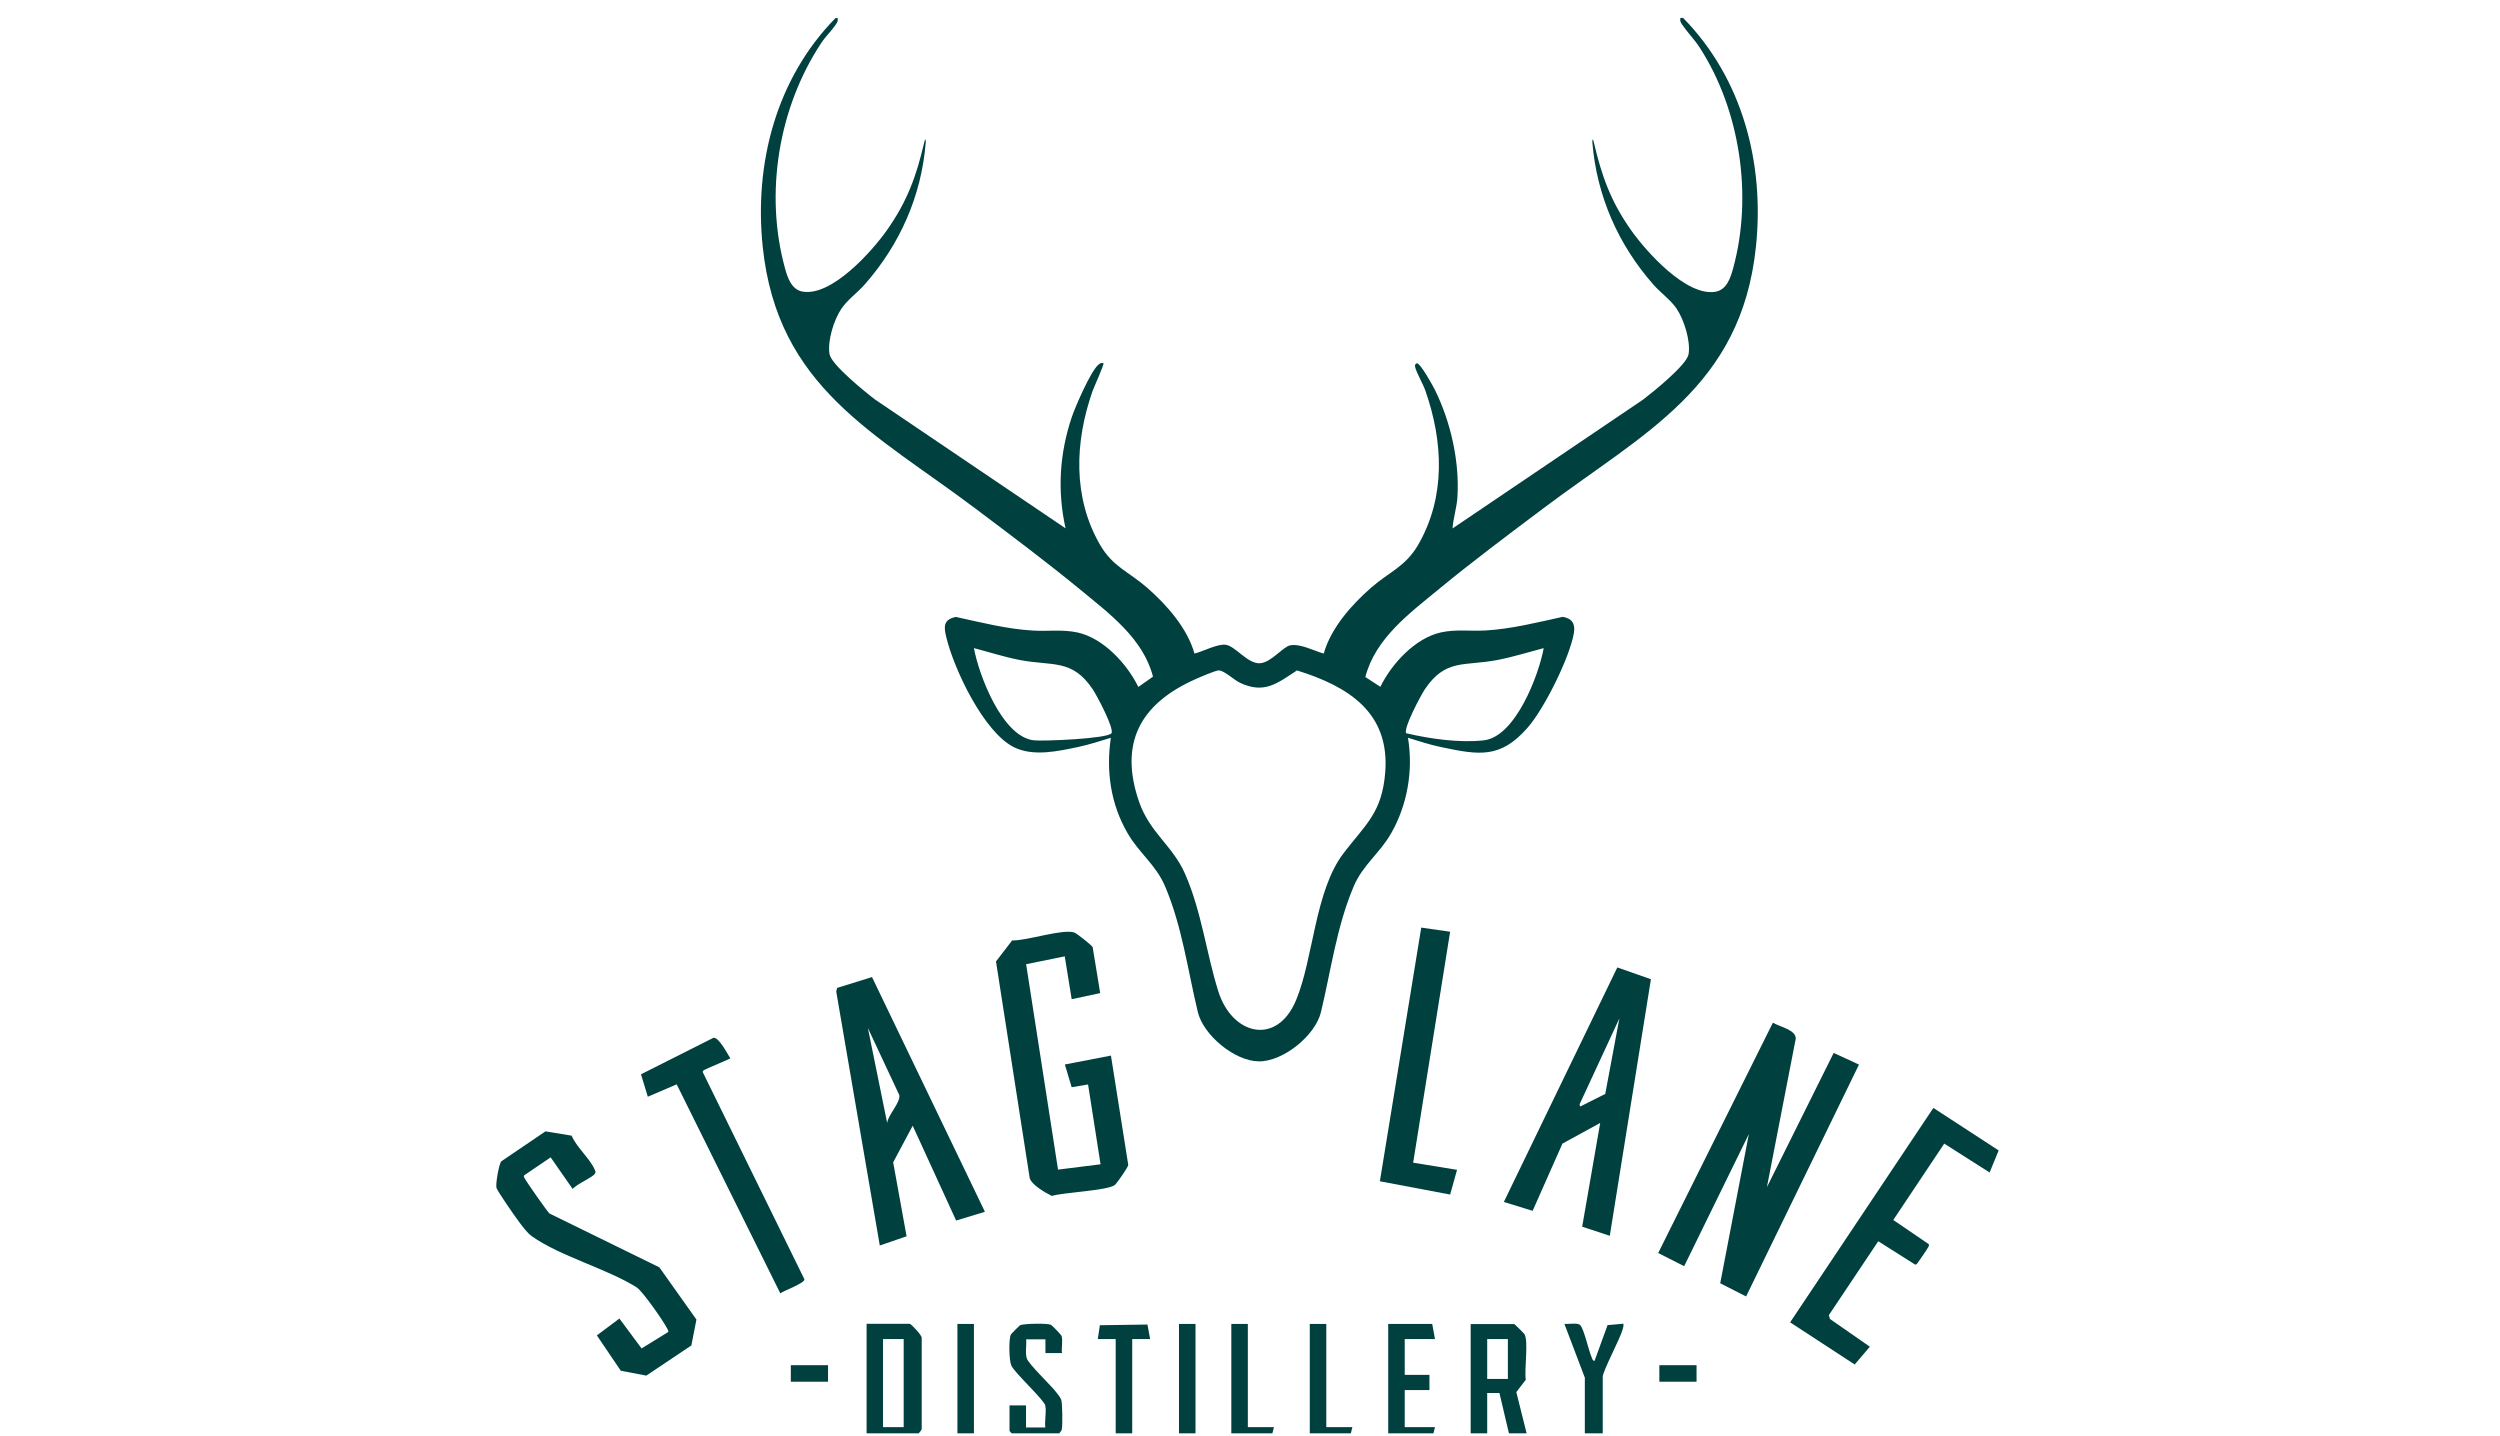 <?xml version="1.0" encoding="UTF-8"?> <svg xmlns="http://www.w3.org/2000/svg" width="141" height="81" viewBox="0 0 141 81" fill="none"><g clip-path="url(#clip0_10911_35585)"><g clip-path="url(#clip1_10911_35585)"><path d="M47.242 1.005C47.274 1.188 47.222 1.259 47.131 1.396C46.903 1.735 46.551 2.067 46.31 2.439C43.912 6.068 43.111 10.902 44.27 15.118C44.414 15.646 44.635 16.337 45.267 16.447C46.903 16.727 49.164 14.199 50.024 12.981C51.164 11.365 51.685 9.938 52.128 8.023C52.18 7.808 52.206 7.808 52.213 8.023C51.972 11.052 50.753 13.795 48.76 16.056C48.369 16.499 47.789 16.916 47.463 17.399C47.033 18.031 46.662 19.216 46.785 19.972C46.883 20.565 48.805 22.116 49.353 22.533L60.097 29.798C59.628 27.68 59.758 25.595 60.442 23.543C60.644 22.937 61.498 20.982 61.921 20.598C62.026 20.5 62.071 20.454 62.234 20.48C62.293 20.539 61.687 21.862 61.615 22.07C60.618 24.918 60.494 28.058 62.045 30.73C62.762 31.968 63.667 32.248 64.684 33.134C65.791 34.098 66.964 35.421 67.368 36.861C67.837 36.75 68.678 36.294 69.141 36.366C69.681 36.45 70.359 37.434 71.05 37.408C71.682 37.382 72.366 36.47 72.763 36.398C73.343 36.287 74.112 36.711 74.659 36.861C75.063 35.421 76.23 34.105 77.344 33.134C78.36 32.248 79.266 31.961 79.983 30.73C81.553 28.019 81.396 24.892 80.386 22.018C80.25 21.634 79.898 21.041 79.82 20.721C79.787 20.585 79.787 20.578 79.904 20.487C80.093 20.448 80.83 21.777 80.94 22.012C81.826 23.81 82.328 26.051 82.198 28.058C82.159 28.645 81.963 29.218 81.924 29.804L92.668 22.539C93.222 22.116 95.131 20.585 95.236 19.979C95.359 19.23 94.981 18.031 94.558 17.405C94.232 16.923 93.652 16.506 93.261 16.063C91.268 13.802 90.056 11.052 89.808 8.029C89.808 7.808 89.841 7.808 89.893 8.029C90.336 9.932 90.857 11.378 91.997 12.988C92.857 14.206 95.118 16.734 96.754 16.454C97.392 16.343 97.607 15.652 97.751 15.125C98.865 11.052 98.148 6.211 95.861 2.68C95.568 2.224 95.164 1.82 94.884 1.403C94.793 1.266 94.74 1.194 94.773 1.012H94.929C98.278 4.426 99.529 9.215 99.034 13.926C98.2 21.855 92.701 24.409 87.019 28.69C85.052 30.169 83.051 31.661 81.155 33.225C79.494 34.593 77.572 36.001 77.005 38.183L77.852 38.737C78.484 37.441 79.813 35.988 81.266 35.668C82.12 35.479 82.947 35.61 83.794 35.558C85.254 35.473 86.713 35.102 88.14 34.789C88.674 34.88 88.857 35.193 88.766 35.714C88.518 37.108 87.104 39.956 86.166 41.031C84.622 42.803 83.416 42.588 81.26 42.132C80.634 42.002 80.022 41.8 79.409 41.611C79.715 43.441 79.383 45.377 78.464 46.993C77.819 48.126 76.862 48.778 76.347 49.996C75.389 52.251 75.07 54.72 74.503 57.079C74.184 58.408 72.366 59.88 70.991 59.861C69.616 59.841 67.87 58.375 67.557 57.079C66.99 54.72 66.671 52.251 65.713 49.996C65.192 48.765 64.247 48.126 63.596 46.993C62.638 45.338 62.377 43.5 62.651 41.611C62.038 41.8 61.432 41.995 60.8 42.132C59.654 42.373 58.273 42.679 57.191 42.145C55.484 41.298 53.809 37.747 53.373 35.949C53.229 35.362 53.19 34.939 53.913 34.795C55.34 35.108 56.793 35.479 58.259 35.564C59.106 35.616 59.934 35.486 60.788 35.675C62.24 36.001 63.57 37.447 64.202 38.744L65.029 38.164C64.475 36.001 62.54 34.587 60.898 33.232C58.996 31.668 56.995 30.176 55.034 28.697C49.353 24.416 43.853 21.862 43.019 13.932C42.524 9.221 43.775 4.432 47.124 1.018H47.281L47.242 1.005ZM62.684 41.363C62.866 41.102 61.856 39.219 61.641 38.894C60.475 37.134 59.354 37.584 57.491 37.219C56.624 37.05 55.783 36.776 54.93 36.554C55.21 38.086 56.526 41.552 58.305 41.754C58.833 41.813 62.468 41.663 62.684 41.356V41.363ZM87.065 36.554C86.192 36.783 85.332 37.056 84.439 37.226C82.582 37.584 81.527 37.134 80.354 38.887C80.139 39.213 79.129 41.096 79.311 41.356C80.647 41.669 82.322 41.91 83.69 41.754C85.469 41.552 86.785 38.086 87.065 36.554ZM68.73 37.812C68.496 37.832 67.642 38.209 67.375 38.327C64.326 39.702 63.1 41.897 64.241 45.214C64.847 46.967 66.15 47.703 66.841 49.293C67.779 51.449 68.026 53.71 68.704 55.886C69.486 58.401 72.027 59.001 73.102 56.401C74.086 54.029 74.151 50.257 75.773 48.126C77.005 46.51 77.943 45.852 78.126 43.572C78.399 40.177 76.041 38.711 73.148 37.812C72.027 38.548 71.304 39.154 69.935 38.509C69.61 38.359 69.01 37.786 68.724 37.812H68.73Z" fill="#00413F"></path><path d="M99.64 66.983L103.419 59.385L104.846 60.043L98.48 73.12L97.02 72.377L98.636 63.959L94.987 71.413L93.522 70.67L99.992 57.678C100.369 57.913 101.282 58.076 101.282 58.571L99.646 66.996L99.64 66.983Z" fill="#00413F"></path><path d="M60.442 56.349L60.051 53.938L57.874 54.381L59.673 65.966L62.071 65.666L61.367 61.164L60.442 61.32L60.057 60.037L62.657 59.535L63.634 65.705C63.621 65.836 63.002 66.722 62.885 66.826C62.481 67.158 59.979 67.243 59.327 67.452C58.95 67.269 58.187 66.826 58.076 66.448L56.174 54.225L57.086 53.039C57.887 53.072 59.946 52.368 60.598 52.596C60.722 52.642 61.575 53.306 61.627 53.423L62.051 56.01L60.442 56.355V56.349Z" fill="#00413F"></path><path d="M90.792 69.7L89.235 69.185L90.251 63.334L88.121 64.5L86.44 68.292L84.817 67.79L91.216 54.564L93.112 55.228L90.792 69.7ZM90.538 61.685L91.333 57.437L89.085 62.291L89.124 62.408L90.545 61.692L90.538 61.685Z" fill="#00413F"></path><path d="M49.183 55.111L55.549 68.344L53.926 68.839L51.476 63.49L50.375 65.556L51.131 69.726L49.62 70.247L47.163 55.919L47.215 55.717L49.183 55.105V55.111ZM50.036 63.334C50.089 62.871 50.799 62.181 50.721 61.764L48.948 57.978L50.036 63.334Z" fill="#00413F"></path><path d="M32.243 64.057C32.497 64.683 33.318 65.399 33.546 65.979C33.585 66.07 33.611 66.109 33.546 66.207C33.415 66.409 32.497 66.794 32.301 67.061L31.057 65.275L29.578 66.279C29.513 66.338 29.552 66.377 29.578 66.435C29.656 66.605 30.887 68.364 30.992 68.442L37.188 71.478L39.279 74.423L38.993 75.883L36.452 77.584L35.012 77.31L33.663 75.316L34.934 74.365L36.185 76.052L37.683 75.127C37.729 75.069 37.631 74.938 37.598 74.873C37.383 74.463 36.237 72.814 35.904 72.606C34.223 71.55 31.591 70.853 30.008 69.732C29.721 69.53 29.454 69.152 29.239 68.866C29.05 68.618 28.047 67.171 28.001 66.996C27.942 66.787 28.138 65.647 28.275 65.497L30.764 63.809L32.236 64.05L32.243 64.057Z" fill="#00413F"></path><path d="M112.215 66.129L109.655 64.5L106.781 68.807L108.769 70.162C108.821 70.221 108.782 70.26 108.769 70.312C108.756 70.364 108.182 71.205 108.143 71.244C108.104 71.283 108.084 71.348 108 71.315L105.934 70.006L103.146 74.176L103.211 74.391L105.459 75.954L104.605 76.958L100.963 74.58L109.042 62.487L112.724 64.884L112.215 66.129Z" fill="#00413F"></path><path d="M41.188 59.685C41.142 59.744 39.963 60.213 39.767 60.324C39.696 60.363 39.618 60.382 39.644 60.486L45.371 72.156C45.391 72.371 44.218 72.788 44.009 72.944L38.165 61.157L36.536 61.855L36.151 60.591L40.237 58.532C40.543 58.486 41.025 59.437 41.188 59.685Z" fill="#00413F"></path><path d="M81.787 52.55L79.702 65.575L82.178 65.979L81.787 67.373L77.825 66.624L80.158 52.316L81.787 52.55Z" fill="#00413F"></path><path d="M48.876 81.265V74.664H51.319C51.371 74.664 52.023 75.323 51.984 75.472V80.6C51.964 80.717 51.443 81.265 51.398 81.265H48.876ZM50.968 75.525H49.801V80.489H50.968V75.525Z" fill="#00413F"></path><path d="M85.396 74.671C85.435 74.684 85.957 75.205 85.983 75.251C86.217 75.661 85.963 77.251 86.054 77.818L85.52 78.515L86.211 81.278H85.207L84.569 78.567H83.878V81.278H82.946V74.677H85.39L85.396 74.671ZM85.044 75.524H83.878V77.772H85.044V75.524Z" fill="#00413F"></path><path d="M58.963 79.29C58.885 78.939 57.276 77.492 57.041 77.023C56.911 76.756 56.878 75.492 57.022 75.251C57.041 75.218 57.497 74.762 57.523 74.749C57.706 74.645 59.074 74.625 59.269 74.716C59.335 74.749 59.856 75.283 59.875 75.355C59.953 75.616 59.856 76.026 59.895 76.313H58.963V75.537H57.875C57.908 75.876 57.81 76.293 57.914 76.619C58.018 76.945 59.269 78.124 59.576 78.528C59.654 78.632 59.823 78.841 59.856 78.952C59.921 79.173 59.934 80.385 59.888 80.62C59.862 80.737 59.484 81.154 59.387 81.206C59.211 81.304 57.751 81.33 57.536 81.265C57.478 81.245 56.937 80.737 56.937 80.698V79.264H57.868V80.509H58.957C58.904 80.157 59.028 79.629 58.957 79.303L58.963 79.29Z" fill="#00413F"></path><path d="M80.777 74.671L80.934 75.524H79.227V77.544H80.621V78.398H79.227V80.489H80.934L80.738 81.265H78.295V74.671H80.777Z" fill="#00413F"></path><path d="M89.397 77.733L88.231 74.664C88.465 74.697 88.967 74.58 89.123 74.736C89.338 74.951 89.605 76.196 89.775 76.567C89.807 76.645 89.827 76.749 89.931 76.756L90.667 74.736L91.56 74.658C91.579 74.769 91.547 74.866 91.521 74.971C91.377 75.498 90.394 77.336 90.394 77.649V81.258H89.384V77.727L89.397 77.733Z" fill="#00413F"></path><path d="M62.925 75.525H61.915L62.032 74.743L64.717 74.704L64.867 75.525H63.857V81.265H62.925V75.525Z" fill="#00413F"></path><path d="M70.378 74.671V80.489H71.851L71.655 81.265H69.446V74.671H70.378Z" fill="#00413F"></path><path d="M74.803 74.671V80.489H76.275L76.08 81.265H73.871V74.671H74.803Z" fill="#00413F"></path><path d="M54.93 74.671H53.998V81.271H54.93V74.671Z" fill="#00413F"></path><path d="M67.427 74.671H66.495V81.271H67.427V74.671Z" fill="#00413F"></path><path d="M46.701 76.997H44.602V77.929H46.701V76.997Z" fill="#00413F"></path><path d="M95.685 76.997H93.587V77.929H95.685V76.997Z" fill="#00413F"></path></g></g><defs><clipPath id="clip0_10911_35585"><rect width="140" height="80" fill="white" transform="translate(0.8 0.839)"></rect></clipPath><clipPath id="clip1_10911_35585"><rect width="84.729" height="80.296" fill="white" transform="translate(28 1)"></rect></clipPath></defs></svg> 